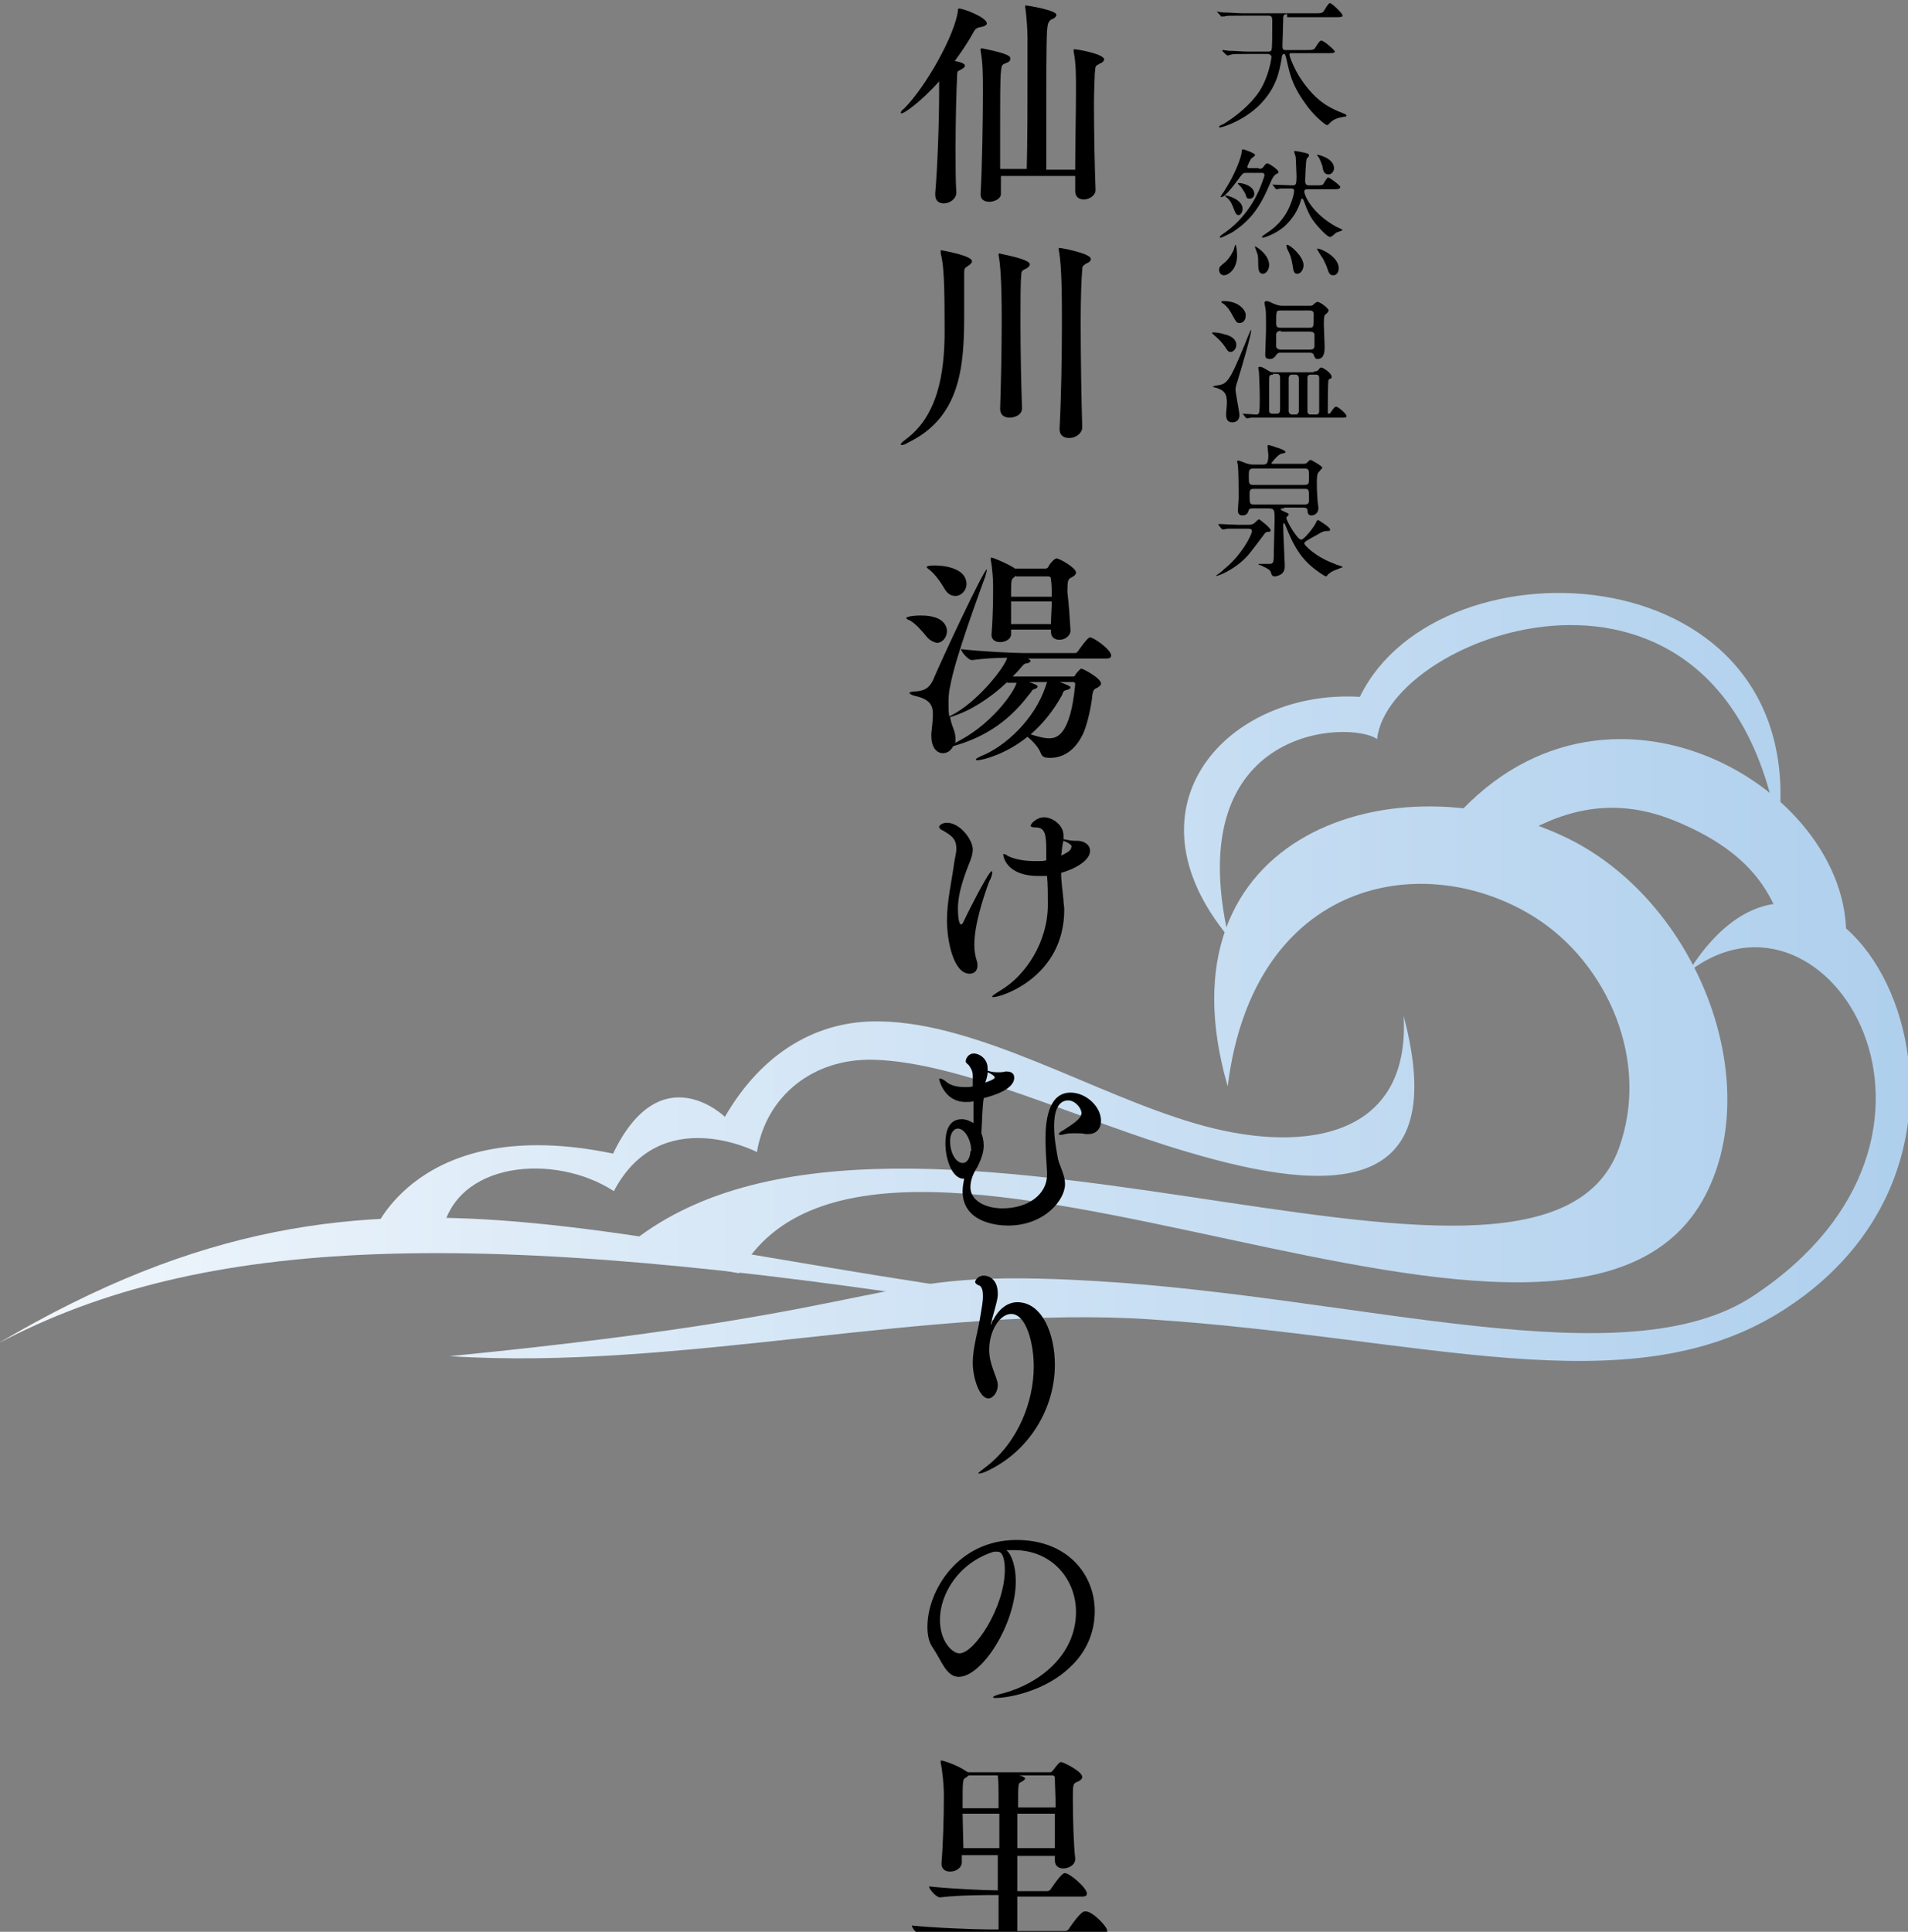 <?xml version="1.0" encoding="utf-8"?>
<!-- Generator: Adobe Illustrator 21.1.0, SVG Export Plug-In . SVG Version: 6.00 Build 0)  -->
<svg version="1.1" id="レイヤー_1" xmlns="http://www.w3.org/2000/svg" xmlns:xlink="http://www.w3.org/1999/xlink" x="0px"
	 y="0px" viewBox="0 0 244 247" style="enable-background:new 0 0 244 247;" xml:space="preserve">
<rect x="0" y="0" width="244" height="247" fill="#808080" stroke="none"/>
<style type="text/css">
	.st0{fill:url(#SVGID_1_);}
	.st1{fill:url(#SVGID_2_);}
	.st2{fill:url(#SVGID_3_);}
	.st3{fill:url(#SVGID_4_);}
	.st4{fill:url(#SVGID_5_);}
	.st5{fill:url(#SVGID_6_);}
</style>
<g>
	<g>
		<linearGradient id="SVGID_1_" gradientUnits="userSpaceOnUse" x1="-53.557" y1="163.77" x2="245.515" y2="163.77">
			<stop  offset="0" style="stop-color:#FFFFFF"/>
			<stop  offset="1" style="stop-color:#AECFED"/>
		</linearGradient>
		<path class="st0" d="M-0.3,171.8c51.6-30.5,79.3-9.5,157.3-3.1c0,0-22.8-0.4-31.1-1.7C60.6,156.8,26,157.9-0.3,171.8z"/>
		<linearGradient id="SVGID_2_" gradientUnits="userSpaceOnUse" x1="-53.557" y1="144.223" x2="245.515" y2="144.223">
			<stop  offset="0" style="stop-color:#FFFFFF"/>
			<stop  offset="1" style="stop-color:#AECFED"/>
		</linearGradient>
		<path class="st1" d="M47.7,157.7c0,0,5.7-15.4,30.7-10.2c6.1-12.7,14.3-4.7,14.3-4.7c4.8-8.3,11.9-12.4,19.9-12.2
			c12.6,0.2,27.4,9.3,40.1,13c13,3.9,27.7,2.5,26.8-13.7c6.1,23-9.1,22.9-27.6,17.4c-13.7-4-28.9-11.5-40.2-11.8
			c-7.7-0.2-13.7,4.6-14.9,11.8c0,0-12.3-6.4-18.3,5c-7.5-4.9-20.4-3.9-22,5.5C51.9,159.9,47.7,157.7,47.7,157.7z"/>
		<linearGradient id="SVGID_3_" gradientUnits="userSpaceOnUse" x1="-53.557" y1="144.762" x2="245.514" y2="144.762">
			<stop  offset="0" style="stop-color:#FFFFFF"/>
			<stop  offset="1" style="stop-color:#AECFED"/>
		</linearGradient>
		<path class="st2" d="M57.5,173.4c29.4,1.9,61.5-6.6,89.7-4.7c34.8,2.3,60.9,11.2,80.4-0.9c35.2-21.9,6.5-72.7-11.7-43.5
			c17.9-13.9,39.2,21,8.3,41.4c-16.3,10.8-50.2,0.1-84-1.9C110,162,118.6,167.4,57.5,173.4z"/>
		<linearGradient id="SVGID_4_" gradientUnits="userSpaceOnUse" x1="-53.558" y1="133.477" x2="245.516" y2="133.477">
			<stop  offset="0" style="stop-color:#FFFFFF"/>
			<stop  offset="1" style="stop-color:#AECFED"/>
		</linearGradient>
		<path class="st3" d="M94.5,162.8c18.1-32.3,107.6,24.3,124-10.8c7-15-2-37.1-18.2-44.9c-21.6-10.4-52.7-0.7-43.3,31.8
			c3.3-26.6,25.2-30.5,39.3-21.6c9.3,5.9,14.8,18.4,10.7,29.6c-10.4,28.2-94.4-16.4-127.6,13.1L94.5,162.8z"/>
		<linearGradient id="SVGID_5_" gradientUnits="userSpaceOnUse" x1="-53.556" y1="108.479" x2="245.515" y2="108.479">
			<stop  offset="0" style="stop-color:#FFFFFF"/>
			<stop  offset="1" style="stop-color:#AECFED"/>
		</linearGradient>
		<path class="st4" d="M186,104.6c20.3-22.9,52.9-2.4,49.9,17.4c-12.2,3.3-2.4-9.1-21.6-17C195.1,97,185.8,120.5,186,104.6z"/>
		<linearGradient id="SVGID_6_" gradientUnits="userSpaceOnUse" x1="-53.557" y1="97.8" x2="245.514" y2="97.8">
			<stop  offset="0" style="stop-color:#FFFFFF"/>
			<stop  offset="1" style="stop-color:#AECFED"/>
		</linearGradient>
		<path class="st5" d="M227.4,106.2c4.5-35.5-43.3-38.1-53.5-17.1c-16.8-1-30.7,13.9-16.8,30.7c-6.2-27.2,15.7-27.7,19-25.3
			C177.6,81,220.2,65.3,227.4,106.2z"/>
	</g>
	<g>
		<g>
			<path d="M126.2,3c0,0.2-0.3,0.4-1,0.5c-0.3,0.1-0.5,0.2-0.7,0.6c-0.7,1.3-1.6,2.6-2.4,3.7c0.6,0.1,1.3,0.3,1.3,0.6
				c0,0.2-0.3,0.4-0.7,0.6c-0.3,0.1-0.3,0.3-0.3,0.7c-0.1,1.9-0.2,5.8-0.2,9.3c0,2.2,0,4.2,0.1,5.6v0c0,0.8-0.8,1.4-1.6,1.4
				c-0.6,0-1.1-0.3-1.1-1.1v-0.2c0.3-3.4,0.5-9.2,0.5-13.2v-1.1c-2.4,2.7-4.5,4.1-4.8,4.1c0,0-0.1,0-0.1-0.1c0-0.1,0.1-0.3,0.4-0.5
				c2.8-2.8,6.5-9.4,6.9-12.5c0-0.2,0-0.3,0.1-0.3C123,1,126.2,2.2,126.2,3z M140,9.4c0,0.6-0.1,2.1-0.1,3.9c0,3.6,0.1,8.5,0.2,10.9
				v0.1c0,0.7-0.8,1.2-1.5,1.2c-0.6,0-1.1-0.3-1.1-1.1v-0.1c0-0.5,0-1.1,0-1.8H128c0,0.9,0,1.7,0,2.3v0c0,0.6-0.8,1-1.5,1
				c-0.6,0-1.1-0.3-1.1-0.9v-0.1c0.2-3.2,0.3-9.9,0.3-13.1c0-1.9,0-3.7-0.3-5.2c0-0.1,0-0.1,0-0.2c0-0.1,0-0.1,0.1-0.1
				c0.1,0,0.1,0,0.2,0c3.4,0.7,3.5,1,3.5,1.3c0,0.2-0.1,0.4-0.4,0.5c-0.6,0.3-0.7,0.1-0.8,1.2c-0.1,0.8-0.1,3.7-0.1,6.9
				c0,1.9,0,3.8,0,5.5h3.4c0.1-3.1,0.1-9.3,0.1-13.6c0-1.2,0-2.3,0-3.1c0-0.8-0.1-2.8-0.3-4c0-0.1,0-0.1,0-0.1c0-0.1,0-0.1,0.1-0.1
				c0.2,0,3.9,0.6,3.9,1.2c0,0.2-0.3,0.5-0.7,0.6C134,2.9,134,3,133.9,3.9c-0.1,1.9-0.1,6.6-0.1,11.1c0,2.4,0,4.8,0,6.7h3.7
				c0-3.2,0.1-7.5,0.1-10.1c0-2.1,0-3.5-0.3-5c0-0.1,0-0.1,0-0.2c0-0.1,0-0.1,0.1-0.1c0.4,0,3.8,0.6,3.8,1.3c0,0.2-0.2,0.4-0.5,0.5
				C140.1,8.5,140.1,8.2,140,9.4z"/>
			<path d="M124.3,33.4c0,0.2-0.2,0.4-0.5,0.6c-0.5,0.3-0.5,0.4-0.5,1c0,0.7,0,1.4,0,2.1c0,1.1,0,2.2,0,3.3c0,6.5-0.5,13-7.2,16.2
				c-0.3,0.2-0.6,0.3-0.8,0.3c-0.1,0-0.1,0-0.1-0.1c0-0.1,0.2-0.3,0.6-0.6c4.1-3,5-8.4,5-13.9c0-6.1-0.1-8.4-0.5-9.9
				c0-0.1,0-0.2,0-0.3c0-0.1,0-0.1,0.1-0.1C120.9,32.1,124.3,32.7,124.3,33.4z M131.7,33.8c0,0.2-0.3,0.5-0.6,0.6
				c-0.4,0.2-0.5,0.3-0.5,0.8c-0.1,1-0.1,3.4-0.1,6.1c0,3.7,0.1,8.2,0.2,10.9v0c0,0.9-1,1.2-1.6,1.2c-0.6,0-1.2-0.3-1.2-1.1v-0.1
				c0.1-2.9,0.2-7.3,0.2-11.2c0-5.4-0.2-7.3-0.4-8.4c0-0.1,0-0.1,0-0.1c0-0.1,0.1-0.1,0.1-0.1C128,32.5,131.7,33.1,131.7,33.8z
				 M139.5,33.1c0,0.3-0.3,0.5-0.6,0.6c-0.4,0.3-0.5,0.3-0.5,0.8c-0.1,1-0.2,3.6-0.2,6.7c0,4.5,0.1,10.2,0.2,13.5v0
				c0,0.5-0.6,1.3-1.7,1.3c-0.6,0-1.2-0.3-1.2-1.1v-0.1c0.2-3.8,0.3-9.1,0.3-13.5c0-2.8,0-7.4-0.4-9.3c0-0.1,0-0.1,0-0.2
				c0-0.1,0-0.1,0.1-0.1C135.7,31.7,139.5,32.4,139.5,33.1z"/>
			<path d="M118.5,81.4c-0.5-0.6-1.4-1.7-2.2-2.1c-0.3-0.1-0.4-0.2-0.4-0.3c0-0.1,0.6-0.3,1.9-0.3c2.9,0,3.3,1.4,3.3,2
				c0,0.8-0.6,1.5-1.3,1.5C119.4,82.1,118.9,81.9,118.5,81.4z M130.6,83.9c0.4,0.1,1.2,0.4,1.2,0.6c0,0.1-0.2,0.3-0.5,0.3
				c-0.4,0.1-0.3,0.1-0.7,0.5c-0.3,0.4-0.7,0.8-1.1,1.2h7.7c0.2,0,0.3-0.1,0.3-0.2c0.2-0.3,0.4-0.5,0.6-0.7c0.1-0.1,0.1-0.1,0.2-0.1
				c0.2,0,2.5,1.2,2.5,1.9c0,0.2-0.2,0.4-0.6,0.6c-0.3,0.1-0.4,0.3-0.5,0.8c-0.1,1.3-0.6,3.6-1.1,4.8c-1,2.3-2.6,3.3-4.3,3.3
				c-0.7,0-1-0.1-1.2-0.6c-0.3-0.8-1.1-1.6-1.7-2.1c-2.7,2.2-5.7,3-6.4,3c-0.1,0-0.2,0-0.2-0.1c0-0.1,0.2-0.2,0.6-0.4
				c3.1-1.2,6.9-4.7,8.3-8.9l0.2-0.6h-2.3c0.8,0.3,1.1,0.4,1.1,0.6c0,0.1-0.3,0.3-0.4,0.3c-0.4,0.1-0.3,0.3-0.7,0.7
				c-3,4-6.5,5.7-9.7,6.6c-0.3,0.6-0.8,0.9-1.3,0.9c-0.8,0-1.5-0.7-1.5-2.2v-0.3c0.1-0.9,0.2-1.8,0.2-2.5c0-1.1-0.4-1.9-2.2-2.3
				c-0.5-0.1-0.8-0.3-0.8-0.4c0-0.1,0.3-0.2,0.9-0.2c1-0.1,1.6-0.4,2.1-1.4c0.9-2.2,6.5-14.2,6.9-14.2c0,0,0,0,0,0.1
				c0,0.1-0.1,0.4-0.2,0.8c-0.6,1.7-3.9,10.5-4.5,14.1c-0.2,0.8-0.2,1.6-0.2,2.2c0,0.6,0,1.1,0.1,1.6l0.2-0.1
				c3.4-1.7,6.9-6.2,7.2-7.4c-1.4,0-3,0.1-4.5,0.3h0c-0.5,0-1.4-1.1-1.4-1.4c2.6,0.3,6.7,0.5,8.1,0.5h6.5c0.1,0,0.3-0.1,0.4-0.3
				c1.2-1.7,1.4-1.7,1.5-1.7c0.5,0,2.7,1.6,2.7,2.3c0,0.2-0.1,0.4-0.6,0.4H130.6z M120.8,75.3c-0.4-0.7-1.2-1.9-2-2.5
				c-0.2-0.1-0.3-0.3-0.3-0.3c0-0.1,0.3-0.2,1-0.2c0.3,0,4.1,0,4.1,2.4c0,0.8-0.7,1.5-1.4,1.5C121.7,76.2,121.2,76,120.8,75.3z
				 M128.8,87.2c-2.3,2.2-4.8,3.7-7,4.4l-0.3,0.1c0.1,0.5,0.2,0.9,0.4,1.4c0.2,0.5,0.3,1,0.3,1.4c0,0.2,0,0.4-0.1,0.5
				c4.6-2.2,7.6-6.5,7.9-7.7H128.8z M136.9,80.6c0,0.7-0.7,1.2-1.4,1.2c-0.6,0-1.1-0.3-1.1-1v-0.3h-5.1v0.6c0,0.6-0.7,1-1.4,1
				c-0.6,0-1.1-0.3-1.1-0.9v-0.1c0.2-2.6,0.2-4.8,0.2-6.2c0-0.8-0.1-2.3-0.3-3.3c0-0.1,0-0.1,0-0.2c0-0.1,0-0.1,0.1-0.1
				c0.3,0,2.5,1,3,1.4v0h3.9c0.2,0,0.4-0.2,0.4-0.3c0-0.1,0.7-1,1-1c0.4,0,2.5,1.2,2.5,1.8c0,0.3-0.3,0.5-0.7,0.7
				c-0.3,0.2-0.4,0.3-0.4,1.8C136.7,77.3,136.8,79,136.9,80.6L136.9,80.6z M129.9,73.6l-0.2,0.2c-0.4,0.3-0.4,0.3-0.4,2.5h5.2
				c0-0.8,0-1.5-0.1-2.2c0-0.3-0.1-0.4-0.4-0.4H129.9z M129.3,76.9c0,1,0,2.1,0,2.9h5.1c0-1,0.1-1.9,0.1-2.9H129.3z M137.5,87.5
				c0-0.2-0.1-0.3-0.3-0.3h-1.7c0.8,0.3,1.4,0.5,1.4,0.7c0,0.1-0.1,0.2-0.4,0.3c-0.5,0.1-0.5,0.2-0.7,0.7c-1.1,2-2.5,3.7-4,5
				c1,0.3,1.7,0.5,2.4,0.5C135.2,94.4,136.9,93.9,137.5,87.5L137.5,87.5z"/>
			<path d="M124.6,120.8c0,0.7,0.1,1.4,0.3,2c0.1,0.3,0.1,0.5,0.1,0.7c0,0.6-0.4,1-1,1c-2.1,0-2.9-4.3-2.9-6.8c0-2.5,0.6-5,0.9-7.2
				c0.1-0.8,0.3-1.4,0.3-2c0-1.3-0.7-1.7-1.7-2.3c-0.3-0.1-0.5-0.3-0.5-0.5c0-0.1,0.3-0.5,1-0.5c1.7,0,3.3,2.2,3.3,3.4
				c0,0.6-0.2,1.2-0.5,1.9c-0.7,1.8-1.4,3.8-1.4,5.7c0,0.8,0.1,2,0.4,2c0.1,0,0.2-0.1,0.3-0.3c0.1-0.3,3.2-6.5,3.6-6.5
				c0,0,0.1,0,0.1,0.1c0,0.2-0.1,0.7-0.4,1.2C125.8,114.6,124.6,118.2,124.6,120.8z M135.7,111.6c0,1.2,0.2,2.3,0.3,3.5
				c0,0.4,0.1,0.8,0.1,1.2c0,8.6-8,11.2-9.1,11.2c-0.1,0-0.1,0-0.1-0.1c0-0.1,0.3-0.3,1.1-0.8c3.2-1.9,6-6.2,6-10.9
				c0-0.1,0-0.2,0-0.3c0-1,0-2.2-0.1-3.4c-0.2,0-0.4,0-0.5,0c-0.2,0-0.4,0-0.6,0c-4.2,0-4.5-2.6-4.5-2.7c0-0.1,0-0.1,0.1-0.1
				c0.1,0,0.3,0.1,0.6,0.3c0.9,0.4,2.1,0.6,3.3,0.6c0.2,0,0.3,0,0.5,0c0.3,0,0.7,0,1-0.1c0-0.4,0-0.9,0-1.3c0-1.8-0.1-2.9-1.3-2.9
				c-0.5,0-0.7-0.1-0.7-0.2c0-0.3,0.8-1.1,1.7-1.1c1.1,0,2.5,1,2.5,2.3c0,0.1,0,0.3,0,0.5c0.5,0.1,1,0.2,1.4,0.2c0.4,0,0.7,0,1,0.1
				c0.6,0.2,1,0.6,1,1.2C139.4,109.9,137.8,111,135.7,111.6z M136,107.5l-0.1,0.4c-0.1,0.5-0.1,1-0.2,1.5c0.6-0.3,1.3-0.6,1.3-1.1
				C137.1,108.3,137.1,107.9,136,107.5z"/>
			<path d="M140.8,143.3c0,1-0.6,1.7-1.6,1.7c-0.1,0-0.3,0-0.4,0c-0.3-0.1-0.8-0.1-1.4-0.1c-0.4,0-0.8,0-1.2,0.1
				c-0.3,0.1-0.5,0.1-0.6,0.1c-0.1,0-0.2,0-0.2-0.1c0-0.1,0.2-0.3,0.6-0.5c1.4-0.9,2.3-1.5,2.3-2.2c0-0.6-0.8-1.6-1.7-1.6
				c-1.4,0-1.8,1.6-1.8,3.3c0,1.5,0.3,3.1,0.5,4.2c0.3,1.1,0.9,2.1,0.9,3.2c0,2-2.6,5.3-7.3,5.3c-1.2,0-5.8-0.3-5.8-4.4
				c0-0.5,0.1-1.1,0.2-1.6c-0.1,0-0.2,0-0.3,0c-1.4-0.3-2.1-2.7-2.1-4.5c0-1.3,0.3-3.1,2.1-3.1c0.5,0,1,0.2,1.5,0.5v-2.8
				c-0.3,0.1-0.6,0.1-1,0.1c-2.8,0-3.4-2.9-3.4-2.9c0-0.1,0.1-0.1,0.1-0.1c0.1,0,0.5,0.1,0.9,0.5c0.7,0.5,1.6,0.6,2.4,0.6
				c0.3,0,0.6,0,0.9-0.1c0-0.4,0-0.8,0-1.2c0-0.1,0-0.1,0-0.2c0-0.6-0.3-1-0.5-1.3c-0.2-0.2-0.4-0.3-0.4-0.5c0-0.4,0.4-1,1-1
				c0.8,0,1.8,0.7,1.8,1.9c0,0.1,0,0.2,0,0.3c0.6,0.2,1,0.2,1.4,0.2c0.3,0,0.5,0,0.9-0.1c0.1,0,0.1,0,0.1,0c0.7,0,1,0.3,1,0.8
				c0,1.6-3.1,2.4-3.9,2.6c-0.2,1.4-0.2,3-0.3,4.5c0.2,0.5,0.3,1,0.3,1.6c0,0.8-0.3,1.7-0.8,2.7c-0.6,0.9-0.9,1.8-0.9,2.6
				c0,1.7,1.9,2.7,4.1,2.7c3.3,0,5.7-1.8,5.7-4.3c0-0.1,0-0.2,0-0.3c-0.1-1.6-0.2-3.1-0.2-4.3c0-2.1,0.3-5.9,3.2-5.9
				C138.9,139.7,140.8,141.5,140.8,143.3z M124.2,147.1c0-1.3-0.8-2.8-1.7-2.8c-0.6,0-1,0.7-1,1.6c0,1.6,0.8,2.8,1.6,2.8
				c0.8,0,1-1.1,1-1.5C124.2,147.2,124.2,147.1,124.2,147.1z M126.3,137.1c0,0.3-0.1,0.7-0.2,1l-0.1,0.3c0.1,0,1.2-0.4,1.2-0.6
				C127.3,137.6,126.6,137.2,126.3,137.1z"/>
			<path d="M134.9,174.5c0,5.6-3.3,11.1-8.7,13.6c-0.4,0.2-0.8,0.3-1,0.3c0,0-0.1,0-0.1,0c0-0.1,0.3-0.3,0.8-0.7
				c4.3-3.2,6.3-8.5,6.3-13c0-2.8-0.9-6.7-2.9-6.7c-1.4,0-2.8,2.1-2.8,4.6c0,1.1,0.3,2,0.9,3.6c0.1,0.3,0.2,0.6,0.2,0.9
				c0,0.9-0.6,1.7-1.2,1.7c-1.2,0-2-2.8-2-4.5c0-2.1,0.7-4.1,1-6.2c0.1-0.6,0.3-1.6,0.3-2.4c0-0.6-0.1-1.1-0.4-1.3
				c-0.3-0.1-0.6-0.3-0.6-0.5c0-0.1,0.3-0.8,1.1-0.8c0.8,0,1.8,0.6,1.8,2.3c0,0.6-0.1,1-0.8,3.5c-0.1,0.2-0.1,0.3-0.1,0.4
				c0,0,0,0.1,0,0.1c0,0,0.1-0.1,0.2-0.4c0.8-1.7,2-2.5,3.2-2.5C133.3,166.5,134.9,170.6,134.9,174.5z"/>
			<path d="M127.4,217.1c-0.3,0-0.4,0-0.4-0.1c0-0.1,0.4-0.3,1.3-0.5c4.5-1.2,9.3-4.8,9.3-10.4c0-4.2-3.1-7.9-7.9-7.9
				c-0.1,0-0.1,0-0.2,0c-0.3,0-0.6,0-0.8,0c0.7,0.6,1.2,2.1,1.2,4c0,5.4-4.3,12.2-7.3,12.2c-1.6,0-2.2-2.1-3.3-3.7
				c-0.5-0.7-0.7-1.6-0.7-2.7c0-4.6,3.9-11.1,11.4-11.1c6.5,0,10,4.4,10,9.1c0,2.6-1,5.2-3.2,7.2C133.7,216.2,129,217.1,127.4,217.1
				z M120.2,207.1c0,2.8,1.6,4.3,2.5,4.3c1.9,0,5.8-5.9,5.8-10.7c0-0.7-0.1-2.3-0.9-2.3c-0.1,0-0.1,0-0.2,0c-0.1,0-0.2,0-0.3,0
				C122.6,199.8,120.2,203.8,120.2,207.1z"/>
			<path d="M141.6,246.9c0,0.2-0.1,0.4-0.6,0.4h-14.6c-1.6,0-5.9,0-8.4,0.3h0c-0.5,0-1.4-1.1-1.4-1.4c2.8,0.3,8.3,0.5,9.9,0.5h1.2
				c0-0.8,0-2.5,0-4.4h-0.1c-1.6,0-4.9,0-7.4,0.3h0c-0.5,0-1.4-1.1-1.4-1.4c2.8,0.3,7.1,0.5,8.8,0.5c0-1.4,0-3,0-4.5h-4.6l0,0.9v0
				c0,0.7-0.7,1.2-1.5,1.2c-0.6,0-1.1-0.3-1.1-1v-0.1c0.2-2.3,0.3-6,0.3-8.1v-0.9c0-0.9-0.2-2.9-0.4-3.8c0-0.1,0-0.1,0-0.2
				c0-0.1,0-0.1,0.1-0.1c0.2,0,2.1,0.6,3.2,1.4l0.2,0.1h10.5c0.2,0,0.3-0.2,0.4-0.3c0.7-0.9,0.8-1,1-1c0.3,0,2.7,1.2,2.7,1.9
				c0,0.3-0.3,0.5-0.8,0.7c-0.4,0.2-0.4,0.5-0.4,2.2c0,2.3,0.1,5.9,0.3,7.5v0.1c0,0.8-0.9,1.2-1.5,1.2c-0.6,0-1.1-0.3-1.1-1v-0.6
				h-4.8c0,1.5,0,3.1,0,4.5h3.8c0.2,0,0.4-0.1,0.5-0.3c1.3-1.9,1.6-2,1.8-2c0.6,0,2.8,1.9,2.8,2.6c0,0.2-0.1,0.4-0.6,0.4h-8.3v4.4
				h6.1c0.2,0,0.4-0.1,0.5-0.3c1.5-2.2,1.9-2.2,2-2.2c0.1,0,0.1,0,0.2,0C139.7,244.4,141.6,246.3,141.6,246.9z M127.7,229.8
				c0-0.8,0-2-0.1-2.8h-3.7l-0.4,0.3c-0.4,0.2-0.4,0.3-0.4,3.9h4.6V229.8z M127.8,231.9h-4.7l0.1,4.4h4.6V231.9z M130.1,231.9
				c0,1.3,0,2.8,0,4.4h4.8c0-1.3,0-2.8,0-4.4H130.1z M134.9,227.4c0-0.3-0.1-0.4-0.4-0.4h-4.2l0.4,0.1c0.2,0.1,0.4,0.2,0.4,0.3
				c0,0.1-0.2,0.3-0.6,0.5c-0.3,0.1-0.3,0.4-0.3,3.2h4.8C135,229.7,134.9,228.3,134.9,227.4z"/>
		</g>
	</g>
	<g>
		<g>
			<path d="M164.6,1.8c-0.5,0-0.5,0.3-0.5,0.6c0,0.6-0.1,3.1-0.1,3.5c0,0.5,0.2,0.5,0.4,0.5h2.6c0.8,0,1,0,1.2-0.3
				c0.5-0.8,0.6-0.9,0.8-0.9c0.3,0,1.7,1.2,1.7,1.4c0,0.2-0.4,0.2-1,0.2h-4.5c-0.2,0-0.3,0-0.3,0.2c0,0.2,0.6,1.9,1.6,3.3
				c2,2.9,3.8,3.6,5.3,4.2c0.3,0.1,0.4,0.2,0.4,0.3c0,0.1-0.1,0.1-0.7,0.2c-0.1,0-0.9,0.2-1.3,0.6c-0.3,0.3-0.4,0.4-0.5,0.4
				c-0.2,0-1.8-1.3-2.8-2.8c-1.8-2.5-2-4-2.4-5.7c-0.1-0.3-0.1-0.6-0.3-0.6c-0.2,0-0.3,0.3-0.3,0.6c-0.3,1.6-0.6,3.7-2.9,6
				c-2.2,2.1-4.8,2.8-5,2.8c0,0-0.1,0-0.1-0.1c0-0.1,0.4-0.3,0.5-0.3c1.8-1.1,3.6-2.6,4.7-4.3c1.2-1.9,1.5-4.2,1.5-4.3
				c0-0.3-0.3-0.4-0.5-0.4h-2.4c-1.6,0-2.1,0-2.3,0.1c-0.1,0-0.3,0.1-0.4,0.1c-0.1,0-0.1-0.1-0.2-0.1l-0.4-0.4
				c-0.1-0.1-0.1-0.1-0.1-0.1c0,0,0-0.1,0.1-0.1c0.1,0,0.7,0.1,0.8,0.1c0.9,0,1.6,0.1,2.5,0.1h2.4c0.2,0,0.4,0,0.5-0.2
				c0.1-0.2,0.1-1.7,0.1-3.6c0-0.5,0-0.8-0.5-0.8h-3.3c-1.6,0-2.1,0-2.3,0.1c-0.1,0-0.3,0-0.4,0c-0.1,0-0.1,0-0.1-0.1l-0.4-0.4
				c-0.1-0.1-0.1-0.1-0.1-0.1c0,0,0,0,0.1,0c0.1,0,0.7,0.1,0.8,0.1c0.9,0,1.6,0.1,2.5,0.1h9.1c0.8,0,1,0,1.2-0.3c0.6-1,0.7-1,0.8-1
				c0.2,0,1.6,1.3,1.6,1.6c0,0.2-0.4,0.2-1,0.2H164.6z"/>
			<path d="M161,21.6c0.2,0,0.5-0.1,0.6-0.3c0.3-0.4,0.3-0.4,0.5-0.4c0.2,0,1.4,0.8,1.4,1.1c0,0.1-0.1,0.2-0.2,0.2
				c-0.4,0.2-0.6,0.6-0.9,1.3c-1.3,3.1-2.5,4.6-4.5,6c-0.4,0.3-1.7,0.9-1.8,0.9c-0.1,0-0.1-0.1-0.1-0.1c0-0.1,0.1-0.2,0.7-0.6
				c2.1-1.5,3.7-3.7,4.6-6.1c0.1-0.3,0.4-1,0.4-1.2c0-0.3-0.2-0.3-0.5-0.3h-1.9c-0.3,0-0.4,0.1-0.7,0.5c-0.6,0.8-1.9,2.6-2.4,2.6
				c-0.1,0-0.1,0-0.1-0.1c0,0,0.5-0.7,0.6-0.9c1.1-1.7,2-3.9,2.1-4.8c0-0.2,0-0.3,0.2-0.3c0.1,0,1.5,0.5,1.5,0.7
				c0,0.1-0.1,0.2-0.4,0.4c-0.2,0.1-0.6,1.1-0.6,1.1c0,0.2,0.2,0.2,0.3,0.2H161z M158.2,32.7c0,1.7-1.1,2.5-1.7,2.5
				c-0.3,0-0.6-0.3-0.6-0.7c0-0.4,0.2-0.5,0.8-1c0.3-0.3,0.6-0.6,1-1.4c0.1-0.1,0.2-0.8,0.3-0.8C158.1,31.3,158.2,32.2,158.2,32.7z
				 M156.8,25c0.2,0,2.1,0.5,2.1,1.7c0,0.5-0.3,0.8-0.5,0.8c-0.3,0-0.4-0.2-0.7-1c-0.1-0.2-0.3-0.9-0.9-1.3c0,0-0.1-0.1-0.1-0.1
				C156.6,25,156.7,25,156.8,25z M158.4,23.4c0.6,0,2,0.4,2,1.4c0,0.3-0.2,0.6-0.6,0.6c-0.4,0-0.4-0.2-0.5-0.5
				c-0.1-0.3-0.4-0.7-0.6-1c-0.1-0.1-0.4-0.4-0.4-0.4C158.2,23.5,158.4,23.4,158.4,23.4z M160.5,31.5c0.1,0,1.8,1,1.8,2.4
				c0,0.6-0.4,1.1-0.8,1.1c-0.6,0-0.6-0.7-0.6-1.5c0-0.4,0-0.9-0.2-1.3C160.7,32.1,160.4,31.5,160.5,31.5
				C160.4,31.5,160.5,31.5,160.5,31.5z M167.3,24.2c-0.3,0-0.5,0-0.5,0.3c0,0.5,1,2.8,4.1,4.5c0.3,0.1,0.8,0.4,0.8,0.4
				c0,0.1-0.8,0.3-0.9,0.4c-0.1,0.1-0.5,0.5-0.7,0.5c-0.3,0-1-0.7-1.7-1.5c-0.9-1.1-1.1-1.6-1.7-3.2c-0.1-0.2-0.1-0.2-0.2-0.2
				s-0.1,0.1-0.1,0.1c-0.4,1.4-1.1,2.5-2.2,3.5c-1.2,1-2.6,1.4-2.7,1.4c-0.1,0-0.1-0.1-0.1-0.1c0-0.1,0-0.1,0.3-0.3
				c0.9-0.6,1.8-1.2,2.7-2.6c0.8-1.3,1.1-2.7,1.1-3c0-0.3-0.3-0.3-0.4-0.3c-0.4,0-0.9,0-1.3,0c-0.1,0-0.5,0.1-0.5,0.1
				c-0.1,0-0.1,0-0.2-0.1l-0.3-0.4c-0.1-0.1-0.1-0.1-0.1-0.1c0,0,0,0,0.1,0c0.3,0,2,0.1,2.4,0.1c0.5,0,0.6,0,0.6-1.2
				c0-0.3-0.1-2.4-0.1-2.4c0-0.1-0.2-0.6-0.2-0.7c0,0,0-0.1,0.1-0.1c0.1,0,1.2,0.2,1.5,0.3c0.1,0,0.3,0.1,0.3,0.3
				c0,0.1-0.3,0.4-0.3,0.4c-0.1,0.2-0.2,2.6-0.2,2.8c0,0.6,0.3,0.6,0.6,0.6h0.7c0.8,0,1,0,1.1-0.3c0.4-0.6,0.4-0.7,0.6-0.7
				c0.1,0,1.5,1,1.5,1.2c0,0.3-0.4,0.3-1,0.3H167.3z M164.6,31.3c0.4,0,2.1,1.5,2.1,2.6c0,0.5-0.3,1.1-0.8,1.1
				c-0.4,0-0.5-0.3-0.6-1.1c-0.2-1.1-0.3-1.3-0.7-2.1C164.6,31.6,164.4,31.4,164.6,31.3C164.5,31.3,164.5,31.3,164.6,31.3z
				 M170.6,21.5c0,0.4-0.3,0.8-0.7,0.8c-0.6,0-0.7-0.5-0.8-1.1c-0.1-0.3-0.3-0.8-0.4-1c-0.3-0.4-0.3-0.4-0.3-0.4
				C168.4,19.7,170.6,20.2,170.6,21.5z M168.6,31.8c0.3,0,2.6,1,2.6,2.5c0,0.4-0.2,0.9-0.7,0.9c-0.5,0-0.6-0.4-0.8-1
				c-0.1-0.3-0.4-0.9-0.5-1.1c-0.3-0.4-0.8-1.3-0.8-1.3C168.5,31.8,168.6,31.8,168.6,31.8z"/>
			<path d="M158.5,47.9c-0.4,1.4-0.5,1.5-0.5,1.9c0,0.5,0.5,2.8,0.5,3.3c0,0.6-0.4,0.9-0.9,0.9c-0.8,0-0.8-0.7-0.8-1.1
				c0-0.2,0.1-1.1,0.1-1.3c0-1-0.1-1.6-1.3-2c-0.1,0-0.5-0.1-0.5-0.2c0,0,0.4-0.1,0.4-0.1c1.4-0.2,1.6-0.2,3.7-5.3
				c0.1-0.3,0.6-1.5,0.7-1.7c0-0.1,0.1-0.1,0.1-0.1C160.1,42.5,158.7,47.3,158.5,47.9z M158.1,44.1c0,0.5-0.4,0.9-0.7,0.9
				c-0.3,0-0.4-0.1-0.7-0.6c-0.6-0.9-1.4-1.5-1.6-1.7c0,0-0.1-0.1-0.1-0.1c0-0.1,0.1-0.1,0.1-0.1c0.9,0,1.6,0.3,1.7,0.3
				C157.5,43,158.1,43.4,158.1,44.1z M159.3,40.4c0,0.5-0.3,0.9-0.8,0.9c-0.4,0-0.5-0.3-0.9-1c-0.2-0.4-0.6-1.1-1.2-1.5
				c-0.2-0.1-0.2-0.1-0.2-0.2c0-0.1,0.1-0.1,0.3-0.1c1.5,0,2.5,0.7,2.8,1.6C159.3,40.2,159.3,40.3,159.3,40.4z M168,47.5
				c0.2,0,0.4,0,0.6-0.2c0.2-0.3,0.3-0.3,0.4-0.3c0.2,0,1.3,0.7,1.3,1.2c0,0.1-0.1,0.2-0.1,0.2c-0.3,0.1-0.3,0.1-0.3,0.2
				c-0.1,0.1-0.1,3.4-0.1,4.2c0,0.1,0.1,0.1,0.1,0.1c0.1,0,0.3-0.1,0.3-0.2c0.4-0.6,0.5-0.7,0.7-0.7c0.2,0,1.3,0.9,1.3,1.2
				c0,0.2-0.2,0.2-0.7,0.2h-9.4c-0.5,0-1.4,0-2.1,0c-0.1,0-0.5,0.1-0.5,0.1s-0.1,0-0.2-0.1l-0.3-0.4c-0.1-0.1-0.1-0.1-0.1-0.1
				c0,0,0,0,0.1,0c0.2,0,1.4,0.1,1.6,0.1c0.2,0,0.3,0,0.4-0.2c0.1-0.1,0.1-1.6,0.1-1.9c0-1.4-0.1-3.2-0.1-3.3c0-0.1-0.1-0.6-0.1-0.6
				s0.1-0.1,0.2-0.1c0.3,0,0.6,0.2,1.1,0.5c0.3,0.2,0.5,0.2,0.6,0.2H168z M163.7,45.1c-0.1,0-0.3,0-0.5,0.3
				c-0.2,0.3-0.4,0.5-0.8,0.5c-0.6,0-0.6-0.3-0.6-0.6c0-0.4,0.1-2.5,0.1-3c0-2.2,0-2.6-0.1-3c0-0.1-0.1-0.5-0.1-0.6
				c0-0.1,0.1-0.2,0.3-0.2c0.2,0,0.4,0.1,0.8,0.3c0.5,0.2,0.8,0.3,1.2,0.3h3.5c0.1,0,0.3,0,0.4-0.1c0.1-0.1,0.4-0.4,0.6-0.4
				c0.3,0,1.4,0.8,1.4,1.1c0,0.1-0.1,0.3-0.4,0.5c-0.2,0.2-0.2,0.5-0.2,1.4c0,0.4,0.1,2.3,0.1,2.7c0,0.5,0,1.6-0.9,1.6
				c-0.3,0-0.3-0.1-0.5-0.5c0-0.1-0.1-0.3-0.5-0.3H163.7z M162.8,47.9c-0.5,0-0.5,0.2-0.5,0.8v3.8c0,0.4,0.3,0.4,0.5,0.4h0.4
				c0.5,0,0.5-0.2,0.5-0.8v-3.8c0-0.5-0.3-0.5-0.5-0.5H162.8z M163.7,39.7c-0.5,0-0.5,0.1-0.5,1.7c0,0.4,0.2,0.5,0.5,0.5h3.8
				c0.5,0,0.5-0.1,0.5-1.7c0-0.3-0.1-0.5-0.5-0.5H163.7z M163.8,42.3c-0.4,0-0.6,0.2-0.6,0.5v1.5c0,0.1,0.1,0.4,0.6,0.4h3.7
				c0.4,0,0.6-0.1,0.6-0.5c0-0.3,0-1.3,0-1.4c0-0.3-0.3-0.4-0.6-0.4H163.8z M165.2,47.9c-0.3,0-0.4,0.3-0.4,0.4v4.3
				c0,0.2,0.2,0.4,0.4,0.4h0.5c0.3,0,0.4-0.3,0.4-0.4v-4.3c0-0.1-0.1-0.4-0.4-0.4H165.2z M167.7,47.9c-0.2,0-0.5,0-0.5,0.4v4.3
				c0,0.4,0.3,0.4,0.5,0.4h0.5c0.2,0,0.5,0,0.5-0.4v-4.3c0-0.4-0.3-0.4-0.5-0.4H167.7z"/>
			<path d="M155.9,67.2c-0.1-0.1-0.1-0.1-0.1-0.1c0,0,0-0.1,0.1-0.1c0.3,0,2,0.1,2.4,0.1h1.3c0.3,0,0.5,0,0.8-0.2
				c0.1-0.1,0.5-0.5,0.6-0.5c0.1,0,1.5,1.1,1.5,1.4c0,0.2-0.2,0.2-0.3,0.2c-0.3,0-0.4,0.1-0.6,0.4c-0.6,0.8-1.5,2-2,2.6
				c-1.7,1.9-4.1,2.8-4.1,2.6c0,0,0.9-0.6,1-0.8c2.2-1.7,3.6-4.4,3.6-4.9c0-0.3-0.3-0.3-0.5-0.3h-1.4c-0.4,0-1,0-1.2,0
				c-0.1,0-0.5,0.1-0.6,0.1c-0.1,0-0.1-0.1-0.2-0.1L155.9,67.2z M164.2,65c-0.3,0-0.4,0-0.4,0.1c0,0.1,0,0.1,0.4,0.3
				c0.4,0.2,0.6,0.2,0.6,0.4c0,0.1-0.3,0.3-0.3,0.4c0,0.4,1.4,2.8,1.9,2.8c0.4,0,1.7-1.7,1.9-2.2c0.1-0.2,0.1-0.3,0.3-0.3
				c0,0,1.5,0.9,1.5,1.2c0,0.2-0.1,0.2-0.5,0.2c-0.4,0-0.7,0.2-1.2,0.5c-1.5,0.8-1.6,0.9-1.6,1.1c0,0.2,1.4,1.7,3.9,2.6
				c0.1,0.1,1,0.3,1,0.4c0,0-0.1,0.1-0.2,0.1c-0.5,0.2-1.2,0.4-1.6,0.8c-0.1,0-0.2,0.3-0.3,0.3c-0.2,0-1.2-0.7-1.8-1.2
				c-1.2-1-2.2-2.3-3.2-4.8c-0.3-0.7-0.3-0.8-0.4-0.8c-0.1,0-0.1,0.1-0.1,0.5c0,0.8,0.2,4.6,0.2,4.9c0,0.3,0,0.9-0.6,1.2
				c-0.2,0.1-0.5,0.2-0.7,0.2c-0.3,0-0.4-0.2-0.5-0.6c-0.2-0.4-1.1-0.7-1.2-0.8c-0.4-0.1-0.4-0.1-0.3-0.2c0.1,0,1.1,0,1.3,0
				c0.6,0,0.6-0.2,0.6-1.7c0-0.6,0.1-3.3,0.1-3.9c0-1.4,0-1.5-1-1.5h-1.7c-0.3,0-0.5,0-0.6,0.2c-0.1,0.3-0.2,0.7-0.8,0.7
				c-0.1,0-0.6,0-0.6-0.6c0-0.2,0.1-1.4,0.1-1.6c0-1,0-3.3-0.1-4.2c0-0.1-0.1-0.5-0.1-0.5c0-0.1,0.1-0.1,0.2-0.1
				c0.2,0,1,0.4,1.2,0.4c0.3,0.1,0.5,0.1,0.8,0.1h1c0.5,0,0.8,0,0.8-1.2c0-0.1-0.1-1-0.1-1.1c0-0.1,0-0.2,0.1-0.2
				c0.1,0,0.8,0.2,1,0.3c0.4,0.1,1.2,0.4,1.2,0.6c0,0,0,0.1-0.1,0.1c0,0-0.3,0.1-0.4,0.1c-0.5,0.1-1.3,1.2-1.3,1.2
				c0,0.1,0.1,0.1,0.1,0.1h4c0.1,0,0.3,0,0.4-0.1c0.1-0.1,0.4-0.4,0.5-0.4c0.1,0,1.5,0.8,1.5,1c0,0.1-0.1,0.1-0.4,0.5
				c-0.3,0.2-0.3,0.9-0.3,1.5c0,0.4,0,1,0.1,2.3c0,0.1,0.1,0.7,0.1,0.8c0,0.9-0.7,1-0.9,1c-0.4,0-0.5-0.3-0.5-0.7
				c0-0.1-0.1-0.3-0.5-0.3H164.2z M160.3,59.9c-0.6,0-0.6,0.3-0.6,1c0,0.9,0,1.1,0.6,1.1h6.5c0.6,0,0.6-0.2,0.6-1
				c0-0.9,0-1.1-0.6-1.1H160.3z M160.3,62.5c-0.5,0-0.5,0.3-0.5,0.7c0,1.1,0,1.3,0.5,1.3h6.6c0.5,0,0.5-0.3,0.5-0.7
				c0-1.1,0-1.3-0.5-1.3H160.3z"/>
		</g>
	</g>
</g>
</svg>
